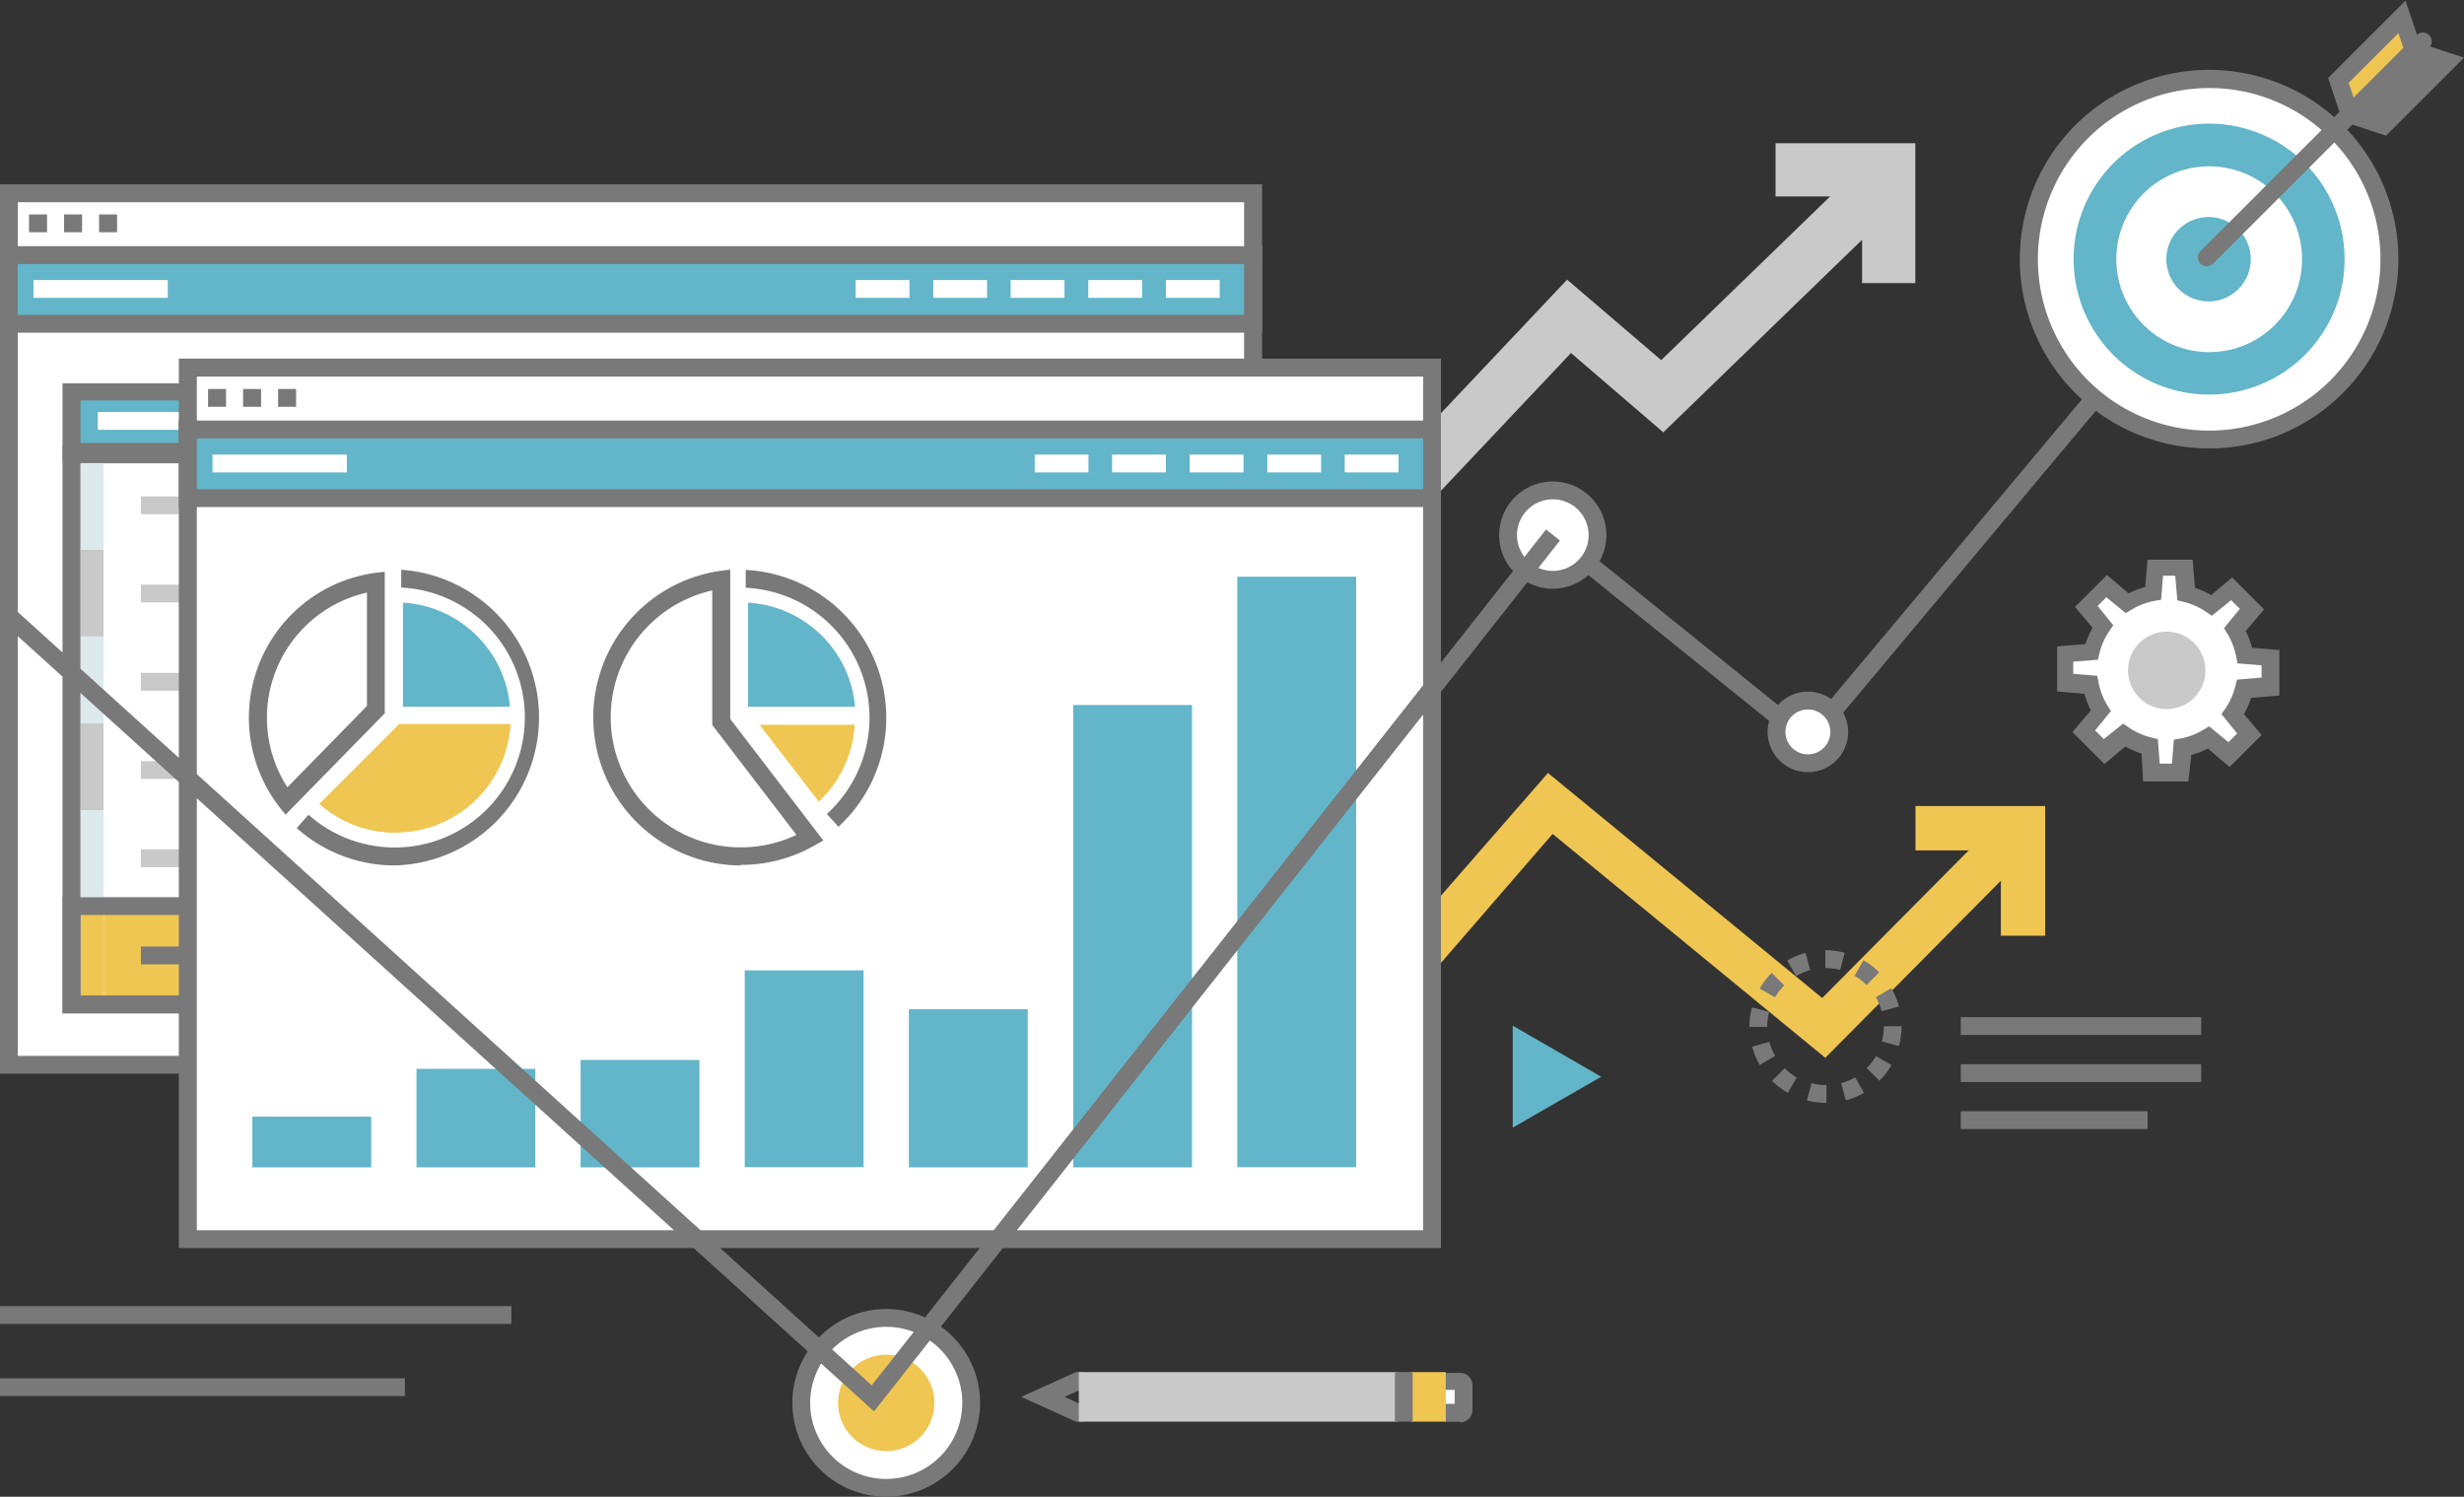 <svg xmlns="http://www.w3.org/2000/svg" viewBox="0 0 127.31 77.34"><rect x="0" y="0" width="127.31" height="77.34" fill="#333333" stroke="none"/><defs><style>.a{fill:#797979;}.b{fill:#63b5c9;}.c{fill:#fff;}.d{fill:#dceaee;}.e{fill:#c9c9c9;}.f{fill:#f0c652;}</style></defs><title>growth</title><polygon class="a" points="93.48 38.92 79.95 28.01 80.53 27.29 93.35 37.63 113.17 13.94 113.88 14.54 93.48 38.92"/><polygon class="b" points="82.73 55.64 80.45 56.95 78.16 58.27 78.16 55.64 78.16 53 80.45 54.32 82.73 55.64"/><path class="c" d="M306.38,424.88a1.62,1.62,0,1,1-1.62-1.62,1.62,1.62,0,0,1,1.62,1.62" transform="translate(-211.35 -387.06)"/><path class="a" d="M304.76,423.72a1.16,1.16,0,1,0,1.16,1.15,1.16,1.16,0,0,0-1.16-1.15m0,3.24a2.08,2.08,0,1,1,2.08-2.08,2.08,2.08,0,0,1-2.08,2.08" transform="translate(-211.35 -387.06)"/><rect class="c" x="0.46" y="13.18" width="64.29" height="41.84"/><path class="a" d="M212.27,441.62h63.36V400.7H212.27v40.91Zm64.29,0.92H211.35V399.78h65.21v42.76Z" transform="translate(-211.35 -387.06)"/><rect class="b" x="0.46" y="13.14" width="64.29" height="3.58"/><path class="a" d="M212.27,403.33h63.36v-2.66H212.27v2.66Zm64.29,0.92H211.35v-4.51h65.21v4.51Z" transform="translate(-211.35 -387.06)"/><rect class="c" x="0.46" y="9.98" width="64.29" height="3.2"/><path class="a" d="M212.27,399.78h63.36v-2.27H212.27v2.27Zm64.29,0.92H211.35v-4.12h65.21v4.12Z" transform="translate(-211.35 -387.06)"/><rect class="c" x="3.7" y="23.46" width="57.81" height="28.43"/><path class="a" d="M215.51,438.5H272.4V411H215.51V438.5Zm57.81,0.92H214.58V410.06h58.74v29.36Z" transform="translate(-211.35 -387.06)"/><rect class="b" x="3.7" y="20.23" width="57.81" height="3.12"/><path class="a" d="M215.51,409.95H272.4v-2.2H215.51v2.2Zm57.81,0.92H214.58v-4h58.74v4Z" transform="translate(-211.35 -387.06)"/><rect class="d" x="4.17" y="23.93" width="1.18" height="4.48"/><rect class="e" x="7.28" y="25.65" width="35.16" height="0.92"/><rect class="e" x="44.75" y="25.65" width="2.54" height="0.92"/><rect class="e" x="48.76" y="25.65" width="2.54" height="0.92"/><rect class="e" x="52.77" y="25.65" width="2.54" height="0.92"/><rect class="e" x="56.78" y="25.65" width="2.54" height="0.92"/><rect class="c" x="44.75" y="21.29" width="2.54" height="0.92"/><rect class="c" x="48.76" y="21.29" width="2.54" height="0.92"/><rect class="c" x="52.77" y="21.29" width="2.54" height="0.92"/><rect class="c" x="56.78" y="21.29" width="2.54" height="0.92"/><rect class="e" x="4.17" y="28.41" width="1.18" height="4.48"/><rect class="e" x="7.28" y="30.21" width="35.16" height="0.92"/><rect class="e" x="44.75" y="30.21" width="2.54" height="0.92"/><rect class="e" x="48.76" y="30.21" width="2.54" height="0.92"/><rect class="e" x="52.77" y="30.21" width="2.54" height="0.92"/><rect class="e" x="56.78" y="30.21" width="2.54" height="0.92"/><rect class="d" x="4.17" y="32.9" width="1.18" height="4.48"/><rect class="e" x="7.28" y="34.77" width="35.16" height="0.92"/><rect class="e" x="44.75" y="34.77" width="2.54" height="0.92"/><rect class="e" x="48.76" y="34.77" width="2.54" height="0.92"/><rect class="e" x="52.77" y="34.77" width="2.54" height="0.92"/><rect class="e" x="56.78" y="34.77" width="2.54" height="0.92"/><rect class="e" x="4.17" y="37.38" width="1.18" height="4.48"/><rect class="e" x="7.28" y="39.33" width="35.16" height="0.92"/><rect class="e" x="44.75" y="39.33" width="2.54" height="0.92"/><rect class="e" x="48.76" y="39.33" width="2.54" height="0.92"/><rect class="e" x="52.77" y="39.33" width="2.54" height="0.92"/><rect class="e" x="56.78" y="39.33" width="2.54" height="0.92"/><rect class="d" x="4.17" y="41.86" width="1.18" height="4.48"/><rect class="e" x="7.28" y="43.89" width="35.16" height="0.92"/><rect class="e" x="44.75" y="43.89" width="2.54" height="0.92"/><rect class="e" x="48.76" y="43.89" width="2.54" height="0.92"/><rect class="e" x="52.77" y="43.89" width="2.54" height="0.92"/><rect class="e" x="56.78" y="43.89" width="2.54" height="0.92"/><rect class="f" x="5.36" y="47.01" width="55.71" height="4.44"/><rect class="f" x="4.17" y="47.01" width="1.18" height="4.44"/><rect class="a" x="7.28" y="48.91" width="35.16" height="0.92"/><rect class="c" x="1.73" y="14.47" width="6.94" height="0.92"/><rect class="c" x="44.21" y="14.47" width="2.78" height="0.92"/><rect class="c" x="48.22" y="14.47" width="2.78" height="0.92"/><rect class="c" x="52.22" y="14.47" width="2.78" height="0.92"/><rect class="c" x="56.23" y="14.47" width="2.78" height="0.92"/><rect class="c" x="60.24" y="14.47" width="2.78" height="0.92"/><rect class="a" x="44.75" y="48.91" width="2.54" height="0.92"/><rect class="a" x="1.5" y="11.08" width="0.93" height="0.92"/><rect class="a" x="3.31" y="11.08" width="0.93" height="0.92"/><rect class="a" x="5.12" y="11.08" width="0.93" height="0.92"/><rect class="a" x="48.76" y="48.91" width="2.54" height="0.92"/><rect class="a" x="52.77" y="48.91" width="2.54" height="0.92"/><rect class="a" x="56.78" y="48.91" width="2.54" height="0.92"/><rect class="c" x="5.05" y="21.29" width="34.84" height="0.92"/><path class="a" d="M215.51,438.5H272.4v-4.16H215.51v4.16Zm57.81,0.92H214.58v-6h58.74v6Z" transform="translate(-211.35 -387.06)"/><polygon class="f" points="98.97 41.65 98.97 43.94 101.72 43.94 94.15 51.57 79.98 39.94 70.68 50.61 72.38 52.15 80.22 43.09 94.31 54.66 103.38 45.51 103.38 48.35 105.67 48.35 105.67 41.65 98.97 41.65"/><polygon class="e" points="91.74 7.4 91.74 10.15 94.56 10.15 85.83 18.61 80.97 14.45 68.37 27.79 70.37 29.68 81.17 18.24 85.94 22.34 96.21 12.39 96.21 14.63 98.96 14.63 98.96 7.4 91.74 7.4"/><path class="c" d="M328.63,422.54v-1.48l-1.32-.11a4,4,0,0,0-.52-1.35l0.88-1-1-1-1,.85a4,4,0,0,0-1.32-.58l-0.11-1.36H322.7l-0.11,1.32a4,4,0,0,0-1.35.52l-1-.88-1,1,0.85,1a4,4,0,0,0-.58,1.32l-1.36.11v1.48l1.32,0.11a4,4,0,0,0,.52,1.35l-0.88,1,1,1,1-.85a4,4,0,0,0,1.32.58l0.11,1.36H324l0.11-1.32a4,4,0,0,0,1.35-.52l1,0.88,1-1-0.85-1a4,4,0,0,0,.58-1.32Z" transform="translate(-211.35 -387.06)"/><path class="a" d="M322.94,426.52h0.63l0.1-1.24,0.35-.06a3.53,3.53,0,0,0,1.19-.46l0.28-.17,1,0.82,0.45-.45-0.81-1,0.2-.29a3.55,3.55,0,0,0,.52-1.17l0.08-.32,1.27-.11v-0.63l-1.24-.1-0.07-.35a3.56,3.56,0,0,0-.46-1.19l-0.17-.28,0.82-1-0.45-.45-1,.81-0.29-.2a3.53,3.53,0,0,0-1.17-.52l-0.32-.08-0.11-1.27h-0.63l-0.1,1.24-0.35.06a3.55,3.55,0,0,0-1.19.46l-0.29.17-1-.82-0.45.45,0.81,1-0.2.29a3.51,3.51,0,0,0-.52,1.17l-0.08.32-1.27.1v0.63l1.24,0.1,0.07,0.35a3.55,3.55,0,0,0,.46,1.19l0.18,0.28-0.82,1,0.45,0.45,1-.8,0.29,0.2a3.55,3.55,0,0,0,1.17.52l0.33,0.08Zm1.48,0.92h-2.34L322,426a4.41,4.41,0,0,1-.84-0.37l-1.08.91-1.65-1.65,0.95-1.12a4.39,4.39,0,0,1-.33-0.86l-1.41-.12v-2.33l1.46-.12a4.53,4.53,0,0,1,.37-0.84l-0.91-1.08,1.65-1.65,1.12,0.95a4.49,4.49,0,0,1,.86-0.33l0.12-1.41h2.33l0.12,1.46a4.42,4.42,0,0,1,.84.37l1.08-.91,1.65,1.65-0.95,1.12a4.48,4.48,0,0,1,.33.86l1.41,0.12V423l-1.46.12a4.4,4.4,0,0,1-.37.84l0.91,1.08-1.65,1.65-1.12-.95a4.41,4.41,0,0,1-.86.33Z" transform="translate(-211.35 -387.06)"/><path class="e" d="M325.3,421.7a2,2,0,1,1-2-2,2,2,0,0,1,2,2" transform="translate(-211.35 -387.06)"/><rect class="c" x="9.71" y="22.19" width="64.29" height="41.84"/><path class="a" d="M221.52,450.63h63.36V409.72H221.52v40.91Zm64.29,0.92H220.59V408.79H285.8v42.76Z" transform="translate(-211.35 -387.06)"/><rect class="b" x="9.71" y="22.16" width="64.29" height="3.58"/><path class="a" d="M221.52,412.34h63.36v-2.66H221.52v2.66Zm64.29,0.92H220.59v-4.51H285.8v4.51Z" transform="translate(-211.35 -387.06)"/><rect class="c" x="9.71" y="18.99" width="64.29" height="3.2"/><path class="a" d="M221.52,408.79h63.36v-2.27H221.52v2.27Zm64.29,0.92H220.59v-4.12H285.8v4.12Z" transform="translate(-211.35 -387.06)"/><rect class="c" x="10.98" y="23.49" width="6.94" height="0.92"/><rect class="c" x="53.46" y="23.49" width="2.78" height="0.92"/><rect class="c" x="57.46" y="23.49" width="2.78" height="0.92"/><rect class="c" x="61.47" y="23.49" width="2.78" height="0.92"/><rect class="c" x="65.48" y="23.49" width="2.78" height="0.92"/><rect class="c" x="69.48" y="23.49" width="2.78" height="0.92"/><rect class="a" x="10.75" y="20.1" width="0.93" height="0.92"/><rect class="a" x="12.56" y="20.1" width="0.93" height="0.92"/><rect class="a" x="14.37" y="20.1" width="0.93" height="0.92"/><path class="f" d="M231.78,430.08a5.9,5.9,0,0,1-3.92-1.48l4.12-4.12h5.74a5.94,5.94,0,0,1-5.93,5.59" transform="translate(-211.35 -387.06)"/><path class="c" d="M232.17,423.58V418.2a5.9,5.9,0,0,1,5.53,5.38h-5.53Z" transform="translate(-211.35 -387.06)"/><path class="f" d="M231.78,430.08a5.9,5.9,0,0,1-3.92-1.48l4.12-4.12h5.74a5.94,5.94,0,0,1-5.93,5.59" transform="translate(-211.35 -387.06)"/><path class="b" d="M232.17,423.58V418.2a5.9,5.9,0,0,1,5.53,5.38h-5.53Z" transform="translate(-211.35 -387.06)"/><path class="a" d="M231.76,431.78a7.63,7.63,0,0,1-5.08-1.93l0.61-.69a6.72,6.72,0,1,0,4.79-11.74l0-.92a7.65,7.65,0,0,1-.37,15.28" transform="translate(-211.35 -387.06)"/><path class="a" d="M231.23,416.61a7.55,7.55,0,0,0-5.12,12.54l5.12-5.23v-7.31Zm-0.92,1.07v5.86l-4.11,4.2a6.63,6.63,0,0,1,4.11-10.06" transform="translate(-211.35 -387.06)"/><path class="c" d="M250,423.58V418.2a5.9,5.9,0,0,1,5.53,5.38H250Z" transform="translate(-211.35 -387.06)"/><path class="b" d="M250,423.58V418.2a5.9,5.9,0,0,1,5.53,5.38H250Z" transform="translate(-211.35 -387.06)"/><path class="a" d="M254.69,429.8l-0.62-.68a6.72,6.72,0,0,0-4.19-11.69l0-.92a7.65,7.65,0,0,1,4.76,13.3" transform="translate(-211.35 -387.06)"/><path class="a" d="M248.15,417.57a6.72,6.72,0,1,0,4.35,12.63l-4.35-5.68v-7Zm1.46,14.21a7.65,7.65,0,0,1-1.06-15.22l0.53-.07v7.72l4.81,6.28-0.46.26a7.64,7.64,0,0,1-3.82,1" transform="translate(-211.35 -387.06)"/><path class="f" d="M250.57,424.48l3.08,4,0.13-.12a5.9,5.9,0,0,0,1.73-3.85h-4.94Z" transform="translate(-211.35 -387.06)"/><rect class="b" x="13.04" y="57.7" width="6.14" height="2.62"/><rect class="b" x="21.52" y="55.23" width="6.14" height="5.09"/><rect class="b" x="30" y="54.77" width="6.14" height="5.55"/><rect class="b" x="38.48" y="50.14" width="6.14" height="10.17"/><rect class="b" x="46.96" y="52.15" width="6.14" height="8.17"/><rect class="b" x="55.45" y="36.43" width="6.14" height="23.89"/><rect class="b" x="63.93" y="29.8" width="6.14" height="30.51"/><path class="c" d="M331.83,394.12a9,9,0,1,0,0,12.67,9,9,0,0,0,0-12.67" transform="translate(-211.35 -387.06)"/><path class="c" d="M332,393.92A9.23,9.23,0,1,0,332,407a9.24,9.24,0,0,0,0-13.06" transform="translate(-211.35 -387.06)"/><path class="b" d="M330.44,395.5a7,7,0,1,0,0,9.9,7,7,0,0,0,0-9.9" transform="translate(-211.35 -387.06)"/><path class="c" d="M328.89,397.06a4.8,4.8,0,1,0,0,6.79,4.81,4.81,0,0,0,0-6.79" transform="translate(-211.35 -387.06)"/><path class="b" d="M327,398.91a2.18,2.18,0,1,0,0,3.09,2.18,2.18,0,0,0,0-3.09" transform="translate(-211.35 -387.06)"/><path class="a" d="M325.49,391.61a8.85,8.85,0,1,0,6.26,2.59,8.81,8.81,0,0,0-6.26-2.59m0,18.62h0a9.78,9.78,0,1,1,6.91-2.86,9.73,9.73,0,0,1-6.91,2.86" transform="translate(-211.35 -387.06)"/><polygon class="f" points="121.41 5.9 120.83 4.16 124.13 0.86 124.71 2.6 121.41 5.9"/><polyline class="f" points="126.45 3.19 124.71 2.6 121.41 5.9 123.16 6.49 126.45 3.19"/><path class="a" d="M332.7,391.34l0.26,0.77,2.57-2.57-0.26-.77Zm-0.15,2.48-0.91-2.73,4-4,0.91,2.73Z" transform="translate(-211.35 -387.06)"/><polygon class="a" points="122.26 5.7 123.03 5.96 125.6 3.39 124.83 3.13 122.26 5.7"/><polyline class="a" points="127.31 2.98 123.28 7.01 120.55 6.11 124.58 2.08 127.31 2.98"/><path class="a" d="M325.38,400.82a0.46,0.46,0,0,1-.33-0.79l11.17-11.17a0.46,0.46,0,0,1,.65.65l-11.17,11.17a0.46,0.46,0,0,1-.33.13" transform="translate(-211.35 -387.06)"/><rect class="a" x="245.62" y="436.55" width="56.79" height="0.92" transform="translate(-450.19 -5.22) rotate(-51.77)"/><path class="c" d="M261.53,459.55a4.39,4.39,0,1,1-4.39-4.39,4.39,4.39,0,0,1,4.39,4.39" transform="translate(-211.35 -387.06)"/><path class="a" d="M257.14,455.62a3.93,3.93,0,1,0,3.93,3.93,3.93,3.93,0,0,0-3.93-3.93m0,8.78a4.85,4.85,0,1,1,4.85-4.85,4.86,4.86,0,0,1-4.85,4.85" transform="translate(-211.35 -387.06)"/><path class="f" d="M259.63,459.55a2.49,2.49,0,1,1-2.49-2.49,2.49,2.49,0,0,1,2.49,2.49" transform="translate(-211.35 -387.06)"/><path class="c" d="M293.89,414.71a2.31,2.31,0,1,1-2.31-2.31,2.31,2.31,0,0,1,2.31,2.31" transform="translate(-211.35 -387.06)"/><path class="a" d="M291.58,412.86a1.85,1.85,0,1,0,1.85,1.85,1.85,1.85,0,0,0-1.85-1.85m0,4.62a2.77,2.77,0,1,1,2.77-2.77,2.78,2.78,0,0,1-2.77,2.77" transform="translate(-211.35 -387.06)"/><rect class="a" y="67.49" width="26.42" height="0.92"/><rect class="a" y="71.22" width="20.92" height="0.92"/><rect class="a" x="101.31" y="52.56" width="12.42" height="0.92"/><rect class="a" x="101.31" y="54.99" width="12.42" height="0.92"/><rect class="a" x="101.31" y="57.42" width="9.65" height="0.92"/><path class="c" d="M286,460.06h0.79a0.18,0.18,0,0,0,.18-0.18V458.6a0.18,0.18,0,0,0-.18-0.18H286" transform="translate(-211.35 -387.06)"/><path class="a" d="M286.83,460.53H286V459.6h0.51v-0.72H286V458h0.79a0.64,0.64,0,0,1,.64.64v1.28a0.64,0.64,0,0,1-.64.64" transform="translate(-211.35 -387.06)"/><polygon class="a" points="56.03 73.46 55.59 73.46 52.76 72.18 55.59 70.9 56.03 70.9 56.03 71.83 55.79 71.83 55 72.18 55.79 72.54 56.03 72.54 56.03 73.46"/><rect class="e" x="55.74" y="70.9" width="16.51" height="2.56"/><rect class="f" x="72.88" y="70.9" width="1.82" height="2.56"/><rect class="a" x="72.07" y="70.9" width="0.92" height="2.56"/><path class="a" d="M306.43,437.18a3,3,0,0,0-.77-0.1v-0.92h0a3.91,3.91,0,0,1,1,.13Zm-2.28.31-0.46-.8a3.89,3.89,0,0,1,.95-0.39l0.24,0.89a3,3,0,0,0-.72.3m3.63,0.47a3,3,0,0,0-.62-0.48l0.46-.8a4,4,0,0,1,.82.62Zm-4.72.64-0.8-.46a3.94,3.94,0,0,1,.62-0.81l0.65,0.65a3,3,0,0,0-.48.62m5.51,0.71a3,3,0,0,0-.3-0.72l0.8-.47a3.91,3.91,0,0,1,.4.95Zm-6.83.8h0a3.93,3.93,0,0,1,.13-1l0.89,0.24a3,3,0,0,0-.1.77h-0.92Zm7.73,1-0.89-.24a3,3,0,0,0,.1-0.78l0.92,0v0a4,4,0,0,1-.13,1m-7.2,1a3.94,3.94,0,0,1-.39-0.95l0.89-.24a3,3,0,0,0,.3.72Zm6.18,0.81-0.65-.65a3,3,0,0,0,.48-0.62l0.8,0.46a3.91,3.91,0,0,1-.62.81m-4.74.63a3.94,3.94,0,0,1-.81-0.62l0.65-.65a3,3,0,0,0,.62.48Zm3,0.39-0.24-.89a3,3,0,0,0,.72-0.3l0.46,0.8a3.93,3.93,0,0,1-.95.39m-1,.13a4,4,0,0,1-1-.13l0.24-.89a3,3,0,0,0,.77.1V444Zm0,0h0v-0.46l0,0.46h0Z" transform="translate(-211.35 -387.06)"/><polygon class="a" points="80.6 27.93 79.88 27.36 45.04 71.58 0 30.79 0 32.04 45.16 72.93 80.6 27.93"/></svg>